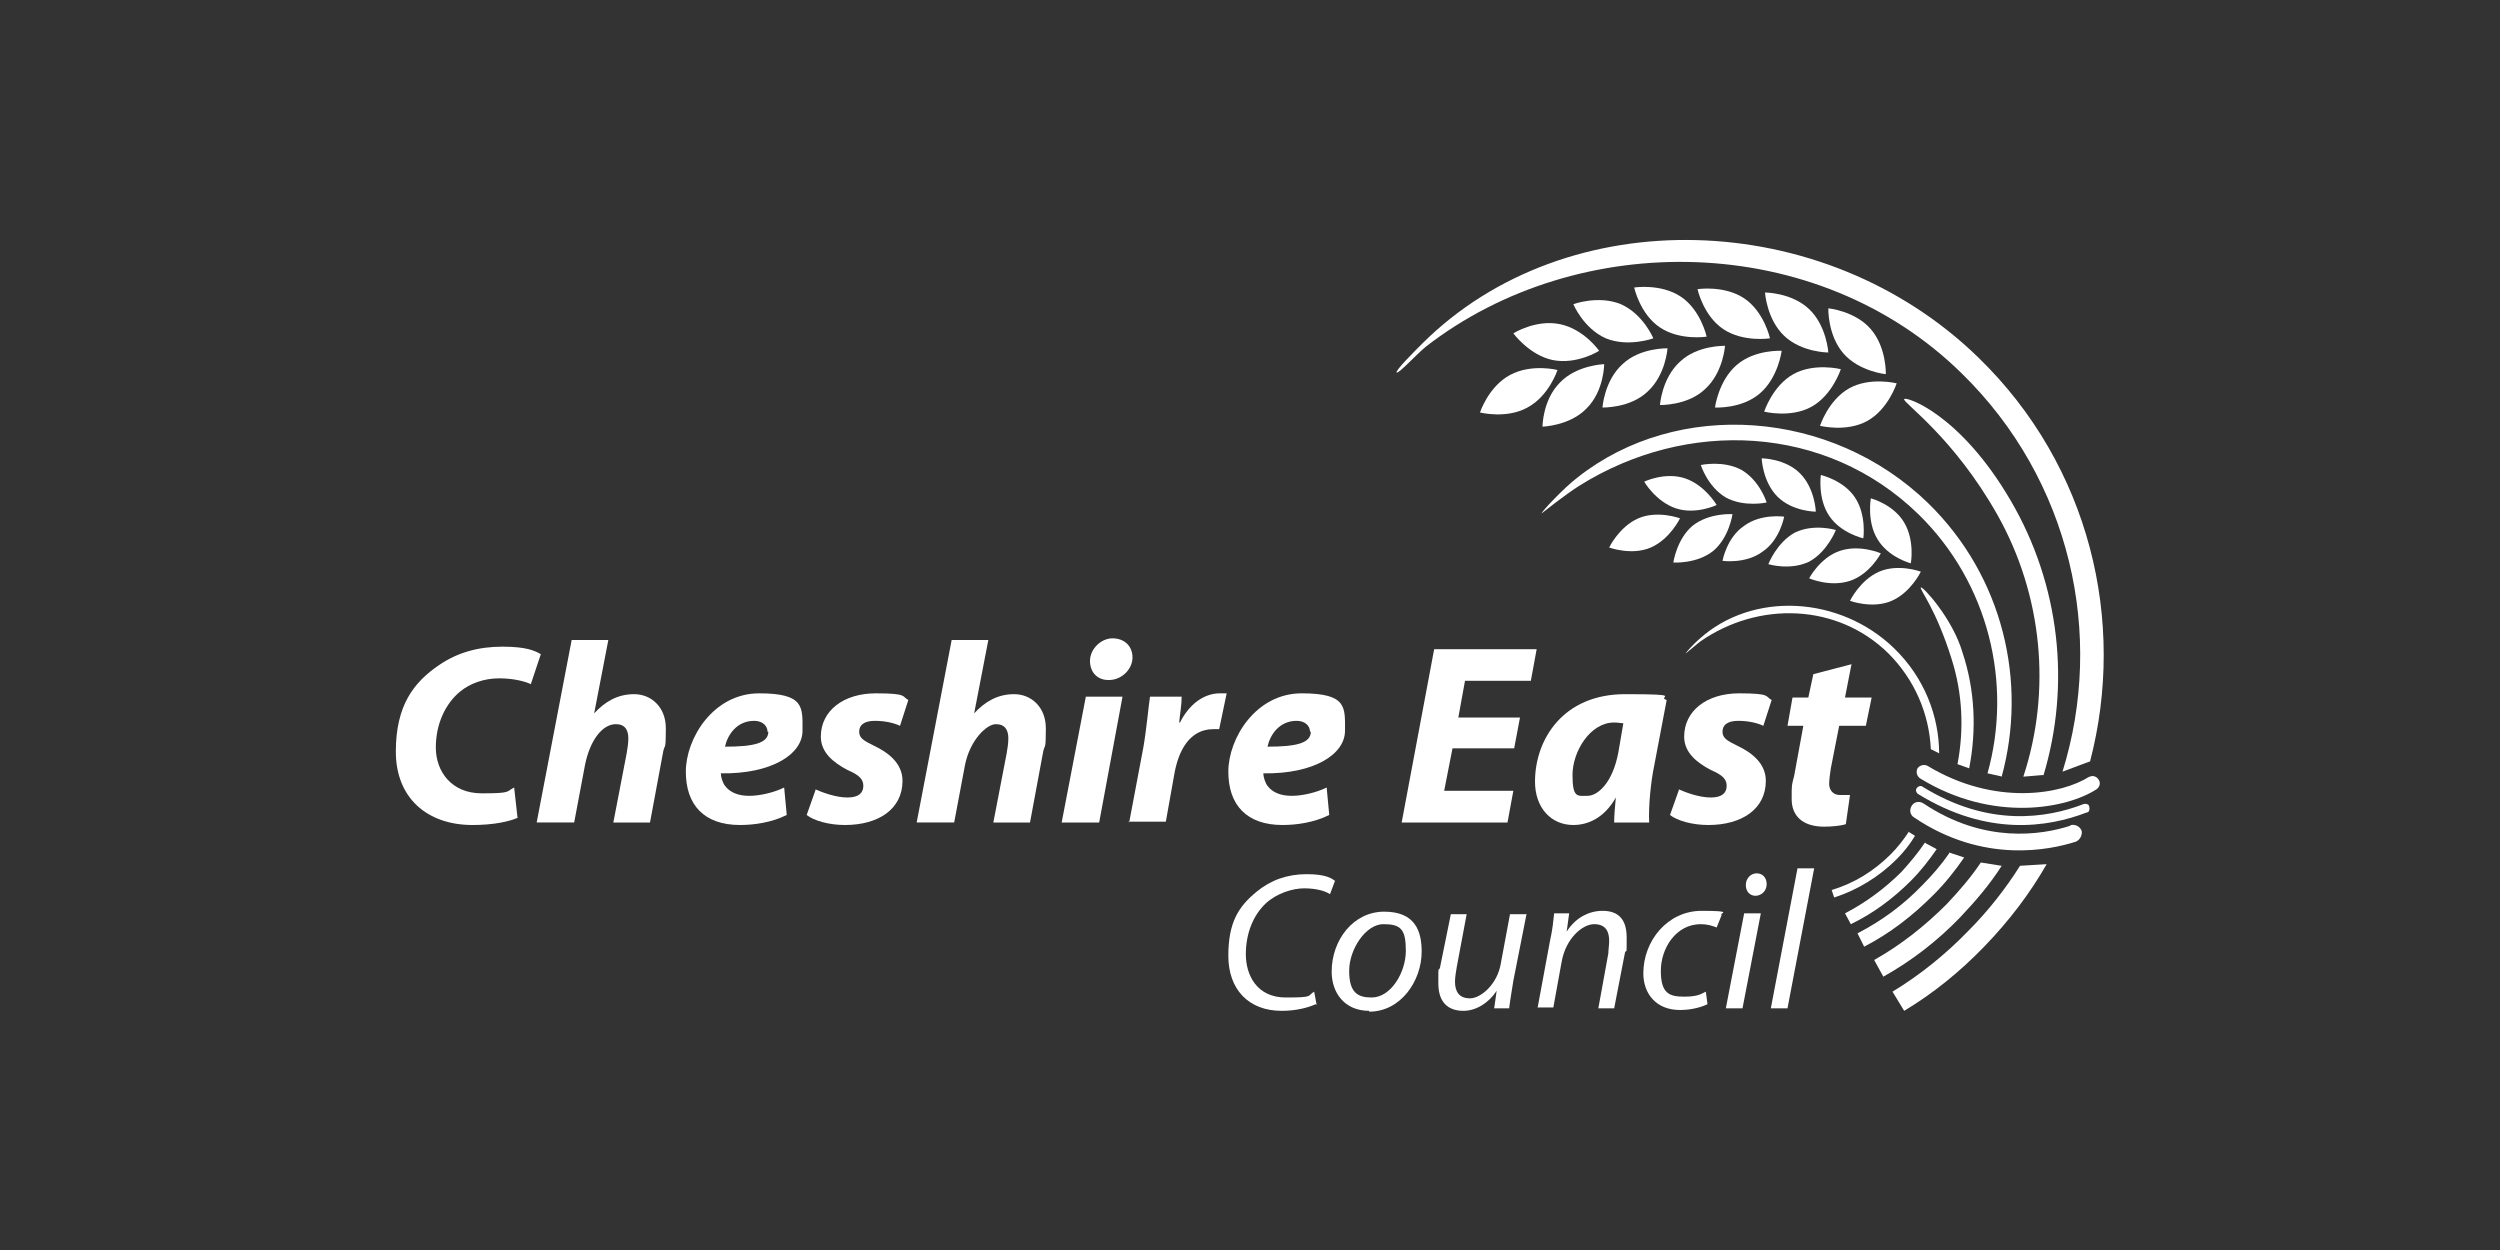 <?xml version="1.0" encoding="UTF-8"?> <svg xmlns="http://www.w3.org/2000/svg" id="Layer_1" version="1.1" viewBox="0 0 300 150"><rect x="0" y="0" width="300" height="150" fill="#333333" stroke="none"/><defs><style> .st0, .st1 { fill: #fff; } .st1 { opacity: 0; } </style></defs><rect class="st1" width="300" height="150"></rect><g><g><path class="st0" d="M232.7,90.5c0-4.6-1.8-9.2-5.4-12.7-6.5-6.3-17-6.9-23.4-1.1-.6.5-1.7,1.7-1.6,1.7,0,0,1.1-.9,1.7-1.4,7-4.9,16.5-4.6,22.6,1.4,3.2,3.2,4.9,7.3,5.1,11.5l1,.5Z"></path><path class="st0" d="M229,99.9c-.6.9-1.3,1.8-2.1,2.6-2,2-4.4,3.5-7.1,4.3l.3.9c2.8-.9,5.4-2.5,7.5-4.6.9-.9,1.6-1.8,2.2-2.8l-.8-.5Z"></path><path class="st0" d="M240.2,93.2c3.1-11.3.2-24-8.8-32.8-11.6-11.3-30.1-12.6-42.1-3.1-1.6,1.2-4.4,4.2-4.3,4.3,0,0,2.9-2.3,4.5-3.3,12.9-8.1,29.6-7.4,40.7,3.4,8.5,8.3,11.3,20.4,8.3,31.1l1.8.4Z"></path><path class="st0" d="M233.9,102.4c-.9,1.3-2,2.6-3.2,3.8-2.3,2.4-4.9,4.3-7.8,5.8l.8,1.6c3.1-1.6,5.8-3.7,8.3-6.2,1.4-1.4,2.6-2.9,3.7-4.5l-1.8-.6Z"></path><path class="st0" d="M250.8,91.4c4.4-16.8,0-35.5-13.4-48.5-18.6-18.1-49.4-18.9-66.7-1.7-1.1,1.1-3.3,3.3-3.1,3.5.2.2,2.3-2.1,3.5-3.1,18.3-14.2,46.9-13.9,64.3,3.2,13.1,12.8,17.2,31.4,12.1,47.8l3.2-1.2Z"></path><path class="st0" d="M242.4,103.9c-1.7,2.7-3.8,5.4-6.2,7.8-2.7,2.8-5.8,5.3-9.1,7.3l1.4,2.3c3.5-2.1,6.7-4.7,9.6-7.7,3-3.1,5.5-6.4,7.5-9.9l-3.3.2Z"></path><path class="st0" d="M248.4,99.1c-3.4,1.1-10.3,2.2-17.6-2.7-.5-.3-1.1-.2-1.4.3-.3.5-.2,1.1.3,1.4,8.3,5.6,16.3,3.9,19.4,2.9.5-.2.8-.8.7-1.3-.2-.5-.7-.8-1.3-.7"></path><path class="st0" d="M250,96.5c-4.4,1.7-11.4,2.8-19.3-2.1-.2-.2-.6,0-.7.2-.2.2,0,.6.2.7,8.3,5.1,15.5,4,20.2,2.2.3,0,.4-.4.3-.7,0-.3-.4-.4-.7-.3"></path><path class="st0" d="M250.7,93.2c-3.2,2.1-11.3,3.6-19.4-1.3-.4-.2-.9-.1-1.2.3-.2.4-.1.9.3,1.2,8.8,5.4,17.7,3.6,21.2,1.3.4-.3.5-.8.2-1.2-.3-.4-.8-.5-1.2-.2"></path><path class="st0" d="M245.2,93.1c3.3-10.9,2-22.9-3.9-33-6.1-10.5-12.7-12.6-12.8-12.2-.2.4,5.9,4.5,11.2,13.9,5.4,9.6,6.5,21.1,3.1,31.4l2.4-.2Z"></path><path class="st0" d="M237.7,103.5c-1.2,1.8-2.6,3.4-4.1,5-2.6,2.6-5.5,4.9-8.7,6.7l1.1,2c3.4-1.9,6.5-4.3,9.2-7.1,1.9-2,3.6-4,5-6.2l-2.5-.4Z"></path><path class="st0" d="M221.2,42.4c-1.9-2.2-1.8-5.4-1.8-5.4,0,0,3.2.3,5.1,2.5,1.9,2.2,1.8,5.4,1.8,5.4,0,0-3.2-.3-5.1-2.5"></path><path class="st0" d="M224.1,50.5c-2.5,1.4-5.7.6-5.7.6,0,0,1-3.1,3.5-4.5,2.5-1.4,5.7-.6,5.7-.6,0,0-1,3.1-3.5,4.5"></path><path class="st0" d="M214.1,40.3c-2.1-2-2.3-5.2-2.3-5.2,0,0,3.2,0,5.3,2,2.1,2,2.3,5.2,2.3,5.2,0,0-3.2,0-5.3-2"></path><path class="st0" d="M217.4,48.8c-2.5,1.4-5.7.6-5.7.6,0,0,1-3.1,3.5-4.5,2.5-1.4,5.7-.6,5.7-.6,0,0-1,3.1-3.5,4.5"></path><path class="st0" d="M211.2,47.2c-2.2,1.9-5.4,1.7-5.4,1.7,0,0,.4-3.2,2.6-5.1,2.2-1.9,5.4-1.7,5.4-1.7,0,0-.4,3.2-2.6,5.1"></path><path class="st0" d="M204.6,46.7c-2.1,2-5.4,1.9-5.4,1.9,0,0,.2-3.2,2.4-5.2,2.1-2,5.4-1.9,5.4-1.9,0,0-.2,3.2-2.4,5.2"></path><path class="st0" d="M197.7,47c-2.1,2-5.4,1.9-5.4,1.9,0,0,.2-3.2,2.4-5.2,2.1-2,5.4-1.9,5.4-1.9,0,0-.2,3.2-2.4,5.2"></path><path class="st0" d="M190.4,49c-2,2.1-5.3,2.2-5.3,2.2,0,0,0-3.2,2.1-5.3,2-2.1,5.3-2.2,5.3-2.2,0,0,0,3.2-2.1,5.3"></path><path class="st0" d="M183.3,48.9c-2.5,1.4-5.7.6-5.7.6,0,0,1-3.1,3.6-4.5,2.6-1.4,5.7-.6,5.7-.6,0,0-1,3.1-3.6,4.5"></path><path class="st0" d="M186.3,43.2c-2.8-.6-4.7-3.2-4.7-3.2,0,0,2.7-1.7,5.6-1.1,2.9.6,4.7,3.2,4.7,3.2,0,0-2.7,1.7-5.6,1.1"></path><path class="st0" d="M206.8,39.5c-2.4-1.6-3.1-4.8-3.1-4.8,0,0,3.2-.5,5.6,1.1,2.4,1.6,3.1,4.8,3.1,4.8,0,0-3.2.5-5.6-1.1"></path><path class="st0" d="M199.2,39.3c-2.4-1.6-3.1-4.8-3.1-4.8,0,0,3.2-.5,5.6,1.1,2.4,1.6,3.1,4.8,3.1,4.8,0,0-3.2.5-5.6-1.1"></path><path class="st0" d="M192.7,40.6c-2.7-1.2-3.9-4.1-3.9-4.1,0,0,3-1.1,5.7,0,2.7,1.2,3.9,4.1,3.9,4.1,0,0-3,1.1-5.7,0"></path><path class="st0" d="M236.3,92.2c.9-4.6.7-9.4-.8-13.9-1.2-4.1-4.8-8-5-7.8-.2.2,1.8,2.5,3.7,8.6,1.3,4.1,1.5,8.4.7,12.6l1.4.5Z"></path><path class="st0" d="M231,101.1c-.8,1.2-1.8,2.4-2.8,3.5-2,2-4.3,3.7-6.8,5l.7,1.3c2.7-1.3,5.1-3.1,7.2-5.2,1.2-1.2,2.2-2.5,3.1-3.8l-1.3-.7Z"></path><path class="st0" d="M225.3,64.7c-1.3-2.1-.8-4.9-.8-4.9,0,0,2.7.7,4,2.9,1.3,2.2.8,4.9.8,4.9,0,0-2.7-.7-4-2.9"></path><path class="st0" d="M227,72.1c-2.3,1-5,0-5,0,0,0,1.2-2.5,3.5-3.5,2.3-1,5,0,5,0,0,0-1.2,2.5-3.5,3.5"></path><path class="st0" d="M222,69.7c-2.4.8-4.9-.3-4.9-.3,0,0,1.3-2.5,3.7-3.3,2.4-.8,4.9.3,4.9.3,0,0-1.3,2.5-3.7,3.3"></path><path class="st0" d="M217.1,67.4c-2.3,1.1-4.9.3-4.9.3,0,0,1-2.6,3.2-3.8,2.3-1.1,4.9-.3,4.9-.3,0,0-1,2.6-3.2,3.8"></path><path class="st0" d="M211.5,66.2c-2,1.5-4.8,1.1-4.8,1.1,0,0,.5-2.8,2.6-4.2,2-1.5,4.8-1.1,4.8-1.1,0,0-.5,2.8-2.6,4.2"></path><path class="st0" d="M205.6,66.1c-2,1.6-4.8,1.4-4.8,1.4,0,0,.4-2.8,2.3-4.4,2-1.6,4.8-1.4,4.8-1.4,0,0-.4,2.8-2.3,4.4"></path><path class="st0" d="M198.1,65.7c-2.3,1-5,0-5,0,0,0,1.2-2.5,3.5-3.5,2.3-1,5,0,5,0,0,0-1.2,2.5-3.5,3.5"></path><path class="st0" d="M201.1,61c-2.4-.8-3.8-3.2-3.8-3.2,0,0,2.5-1.2,4.9-.4,2.4.8,3.8,3.2,3.8,3.2,0,0-2.5,1.2-4.9.4"></path><path class="st0" d="M219.5,61.9c-1.4-2.1-1-4.9-1-4.9,0,0,2.7.6,4.1,2.7,1.4,2.1,1,4.9,1,4.9,0,0-2.7-.6-4.1-2.7"></path><path class="st0" d="M213.3,59.6c-1.8-1.8-1.9-4.6-1.9-4.6,0,0,2.8,0,4.6,1.8,1.8,1.8,1.9,4.6,1.9,4.6,0,0-2.8,0-4.6-1.8"></path><path class="st0" d="M207.1,59.7c-2.2-1.3-3-3.9-3-3.9,0,0,2.7-.6,4.9.6,2.2,1.3,3,3.9,3,3.9,0,0-2.7.6-4.9-.6"></path><path class="st0" d="M62.2,98.1c-1.1.5-3,.9-5.5.9-5.5,0-9.2-3.3-9.2-8.8s2.1-8.3,5.2-10.4c2.2-1.5,4.7-2.2,7.6-2.2s3.9.5,4.6.9l-1.2,3.6c-.6-.3-2-.7-3.8-.7s-3.5.6-4.7,1.6c-1.7,1.4-2.9,3.8-2.9,6.7s1.9,5.5,5.5,5.5,2.9-.2,3.9-.7l.4,3.6Z"></path><path class="st0" d="M64.4,98.7l4.2-21.9h4.4l-1.7,8.8h0c1.3-1.4,2.8-2.3,4.8-2.3s3.8,1.5,3.8,4.1-.1,1.9-.3,2.7l-1.6,8.6h-4.4l1.6-8.3c.1-.6.2-1.2.2-1.8,0-1-.4-1.7-1.5-1.7-1.6,0-3.1,1.9-3.7,4.9l-1.3,6.9h-4.4Z"></path><path class="st0" d="M94.4,97.8c-1.8.9-3.9,1.2-5.6,1.2-4.3,0-6.5-2.4-6.5-6.4s3.3-9.4,8.8-9.4,5.2,1.7,5.2,4.5-3.7,5.2-9.8,5.1c0,.4.2,1.1.5,1.5.6.8,1.6,1.2,2.9,1.2s3-.4,4.2-1l.3,3.2ZM92.1,87.8c0-.7-.6-1.3-1.6-1.3-2.1,0-3.2,1.7-3.5,3.1,3.4,0,5.2-.4,5.2-1.8h0Z"></path><path class="st0" d="M97.8,94.7c.9.4,2.5,1,3.9,1s1.9-.6,1.9-1.4-.5-1.3-1.9-1.9c-1.7-.9-3.2-2.1-3.2-4,0-3.1,2.7-5.2,6.6-5.2s3.1.4,3.9.8l-1,3.1c-.6-.3-1.7-.6-3-.6s-1.9.5-1.9,1.3.6,1.1,1.8,1.7c1.7.8,3.4,2.1,3.4,4.2,0,3.4-2.9,5.3-6.9,5.3-1.9,0-3.7-.5-4.6-1.2l1.1-3.1Z"></path><path class="st0" d="M110,98.7l4.2-21.9h4.4l-1.7,8.8h0c1.3-1.4,2.8-2.3,4.8-2.3s3.8,1.5,3.8,4.1-.1,1.9-.3,2.7l-1.6,8.6h-4.4l1.6-8.3c.1-.6.2-1.2.2-1.8,0-1-.4-1.7-1.5-1.7s-3.1,1.9-3.7,4.9l-1.3,6.9h-4.4Z"></path><path class="st0" d="M127.4,98.7l2.9-15.1h4.4l-2.8,15.1h-4.4ZM133,81.6c-1.3,0-2.2-.9-2.2-2.3s1.3-2.7,2.7-2.7,2.4.9,2.4,2.3-1.3,2.7-2.8,2.7h0Z"></path><path class="st0" d="M135.5,98.7l1.7-9c.4-2.3.6-4.8.8-6.1h3.8c0,1-.2,2-.3,3.1h.1c1-2,2.7-3.5,4.8-3.5s.6,0,.8,0l-.9,4.3c-.2,0-.4,0-.7,0-2.8,0-4.2,2.5-4.7,5.5l-1,5.6h-4.5Z"></path><path class="st0" d="M159.5,97.8c-1.8.9-3.9,1.2-5.6,1.2-4.3,0-6.5-2.4-6.5-6.4s3.3-9.4,8.8-9.4,5.2,1.7,5.2,4.5-3.7,5.2-9.8,5.1c0,.4.2,1.1.5,1.5.6.8,1.6,1.2,2.9,1.2s3-.4,4.2-1l.3,3.2ZM157.2,87.8c0-.7-.6-1.3-1.6-1.3-2.1,0-3.2,1.7-3.5,3.1,3.4,0,5.2-.4,5.2-1.8h0Z"></path></g><polygon class="st0" points="181.7 89.8 174.3 89.8 173.3 94.9 181.6 94.9 180.9 98.7 168.2 98.7 172.1 77.9 184.4 77.9 183.7 81.7 175.8 81.7 175 86.1 182.4 86.1 181.7 89.8"></polygon><g><path class="st0" d="M193.7,98.7c0-.9.1-1.9.2-3h0c-1.4,2.5-3.4,3.3-5.1,3.3-2.7,0-4.6-2.1-4.6-5.2,0-5.1,3.4-10.5,10.8-10.5s3.7.3,5,.7l-1.5,7.9c-.4,1.9-.7,4.9-.6,6.8h-4.1ZM194.9,86.8c-.3,0-.7-.1-1.2-.1-2.9,0-5,3.5-5,6.3s.6,2.5,1.8,2.5,3-1.5,3.7-5.2l.6-3.5Z"></path><path class="st0" d="M201.4,94.7c.9.4,2.5,1,3.9,1s1.9-.6,1.9-1.4-.5-1.3-1.9-1.9c-1.7-.9-3.2-2.1-3.2-4,0-3.1,2.7-5.2,6.6-5.2s3.1.4,3.9.8l-1,3.1c-.6-.3-1.7-.6-3-.6s-1.9.5-1.9,1.3.6,1.1,1.8,1.7c1.7.8,3.4,2.1,3.4,4.2,0,3.4-2.9,5.3-6.9,5.3-1.9,0-3.7-.5-4.6-1.2l1.1-3.1Z"></path><path class="st0" d="M222.2,79.6l-.8,4.1h3.2l-.7,3.4h-3.2l-1,5.1c-.1.6-.2,1.4-.2,1.9s.3,1.3,1.3,1.3.8,0,1.2,0l-.5,3.5c-.6.2-1.7.3-2.6.3-2.7,0-3.9-1.4-3.9-3.3s0-1.6.3-2.8l1.1-6h-1.9l.6-3.4h1.9l.6-2.8,4.6-1.2Z"></path><path class="st0" d="M157.9,120.5c-.9.4-2.3.8-4.1.8-4,0-6.4-2.6-6.4-6.6s1.2-5.9,3.4-7.7c1.7-1.4,3.7-2.1,6-2.1s3,.5,3.4.8l-.6,1.6c-.6-.4-1.7-.7-3.1-.7s-3.3.6-4.6,1.8c-1.5,1.4-2.4,3.6-2.4,6.1s1.3,5.2,4.8,5.2,2.5-.2,3.4-.7l.3,1.6Z"></path><path class="st0" d="M164.3,121.3c-2.9,0-4.5-2.1-4.5-4.7,0-3.8,2.6-7.2,6.3-7.2s4.5,2.3,4.5,4.8c0,3.5-2.5,7.2-6.3,7.2h0ZM164.6,119.7c2.3,0,4.1-3,4.1-5.6s-.6-3.2-2.7-3.2-4.1,3-4.1,5.6,1,3.2,2.7,3.2h0Z"></path><path class="st0" d="M183.2,109.6l-1.6,8.1c-.2,1.3-.4,2.4-.5,3.3h-1.8l.3-2.1h0c-1,1.5-2.5,2.4-4,2.4s-3-.7-3-3.3,0-1.2.2-1.9l1.3-6.4h1.9l-1.2,6.4c-.1.6-.2,1.2-.2,1.7,0,1.2.5,2,1.8,2s3.3-1.7,3.7-4.2l1.1-5.9h2Z"></path><path class="st0" d="M184.5,121l1.5-8.1c.3-1.3.4-2.4.5-3.3h1.8l-.3,2.2h0c1-1.6,2.6-2.5,4.3-2.5s2.9.8,2.9,3.2,0,1.3-.2,1.8l-1.3,6.7h-1.9l1.2-6.6c0-.4.1-1,.1-1.5,0-1.1-.4-2-1.8-2s-3.4,1.7-3.9,4.5l-1,5.5h-1.9Z"></path><path class="st0" d="M204.9,120.5c-.6.3-1.8.7-3.3.7-2.9,0-4.4-2-4.4-4.4,0-3.9,2.9-7.5,7-7.5s2,.3,2.4.5l-.6,1.5c-.5-.2-1.1-.4-1.9-.4-3,0-4.8,2.9-4.8,5.6s1,3.1,2.8,3.1,2.1-.4,2.6-.6l.2,1.5Z"></path><path class="st0" d="M207.1,121l2.2-11.4h2l-2.2,11.4h-2ZM210.7,107.5c-.7,0-1.2-.5-1.2-1.3,0-.8.6-1.4,1.3-1.4s1.2.5,1.2,1.3c0,.8-.6,1.4-1.4,1.4h0Z"></path></g><polygon class="st0" points="215.7 104.2 212.5 121 214.5 121 217.7 104.2 215.7 104.2"></polygon></g></svg> 